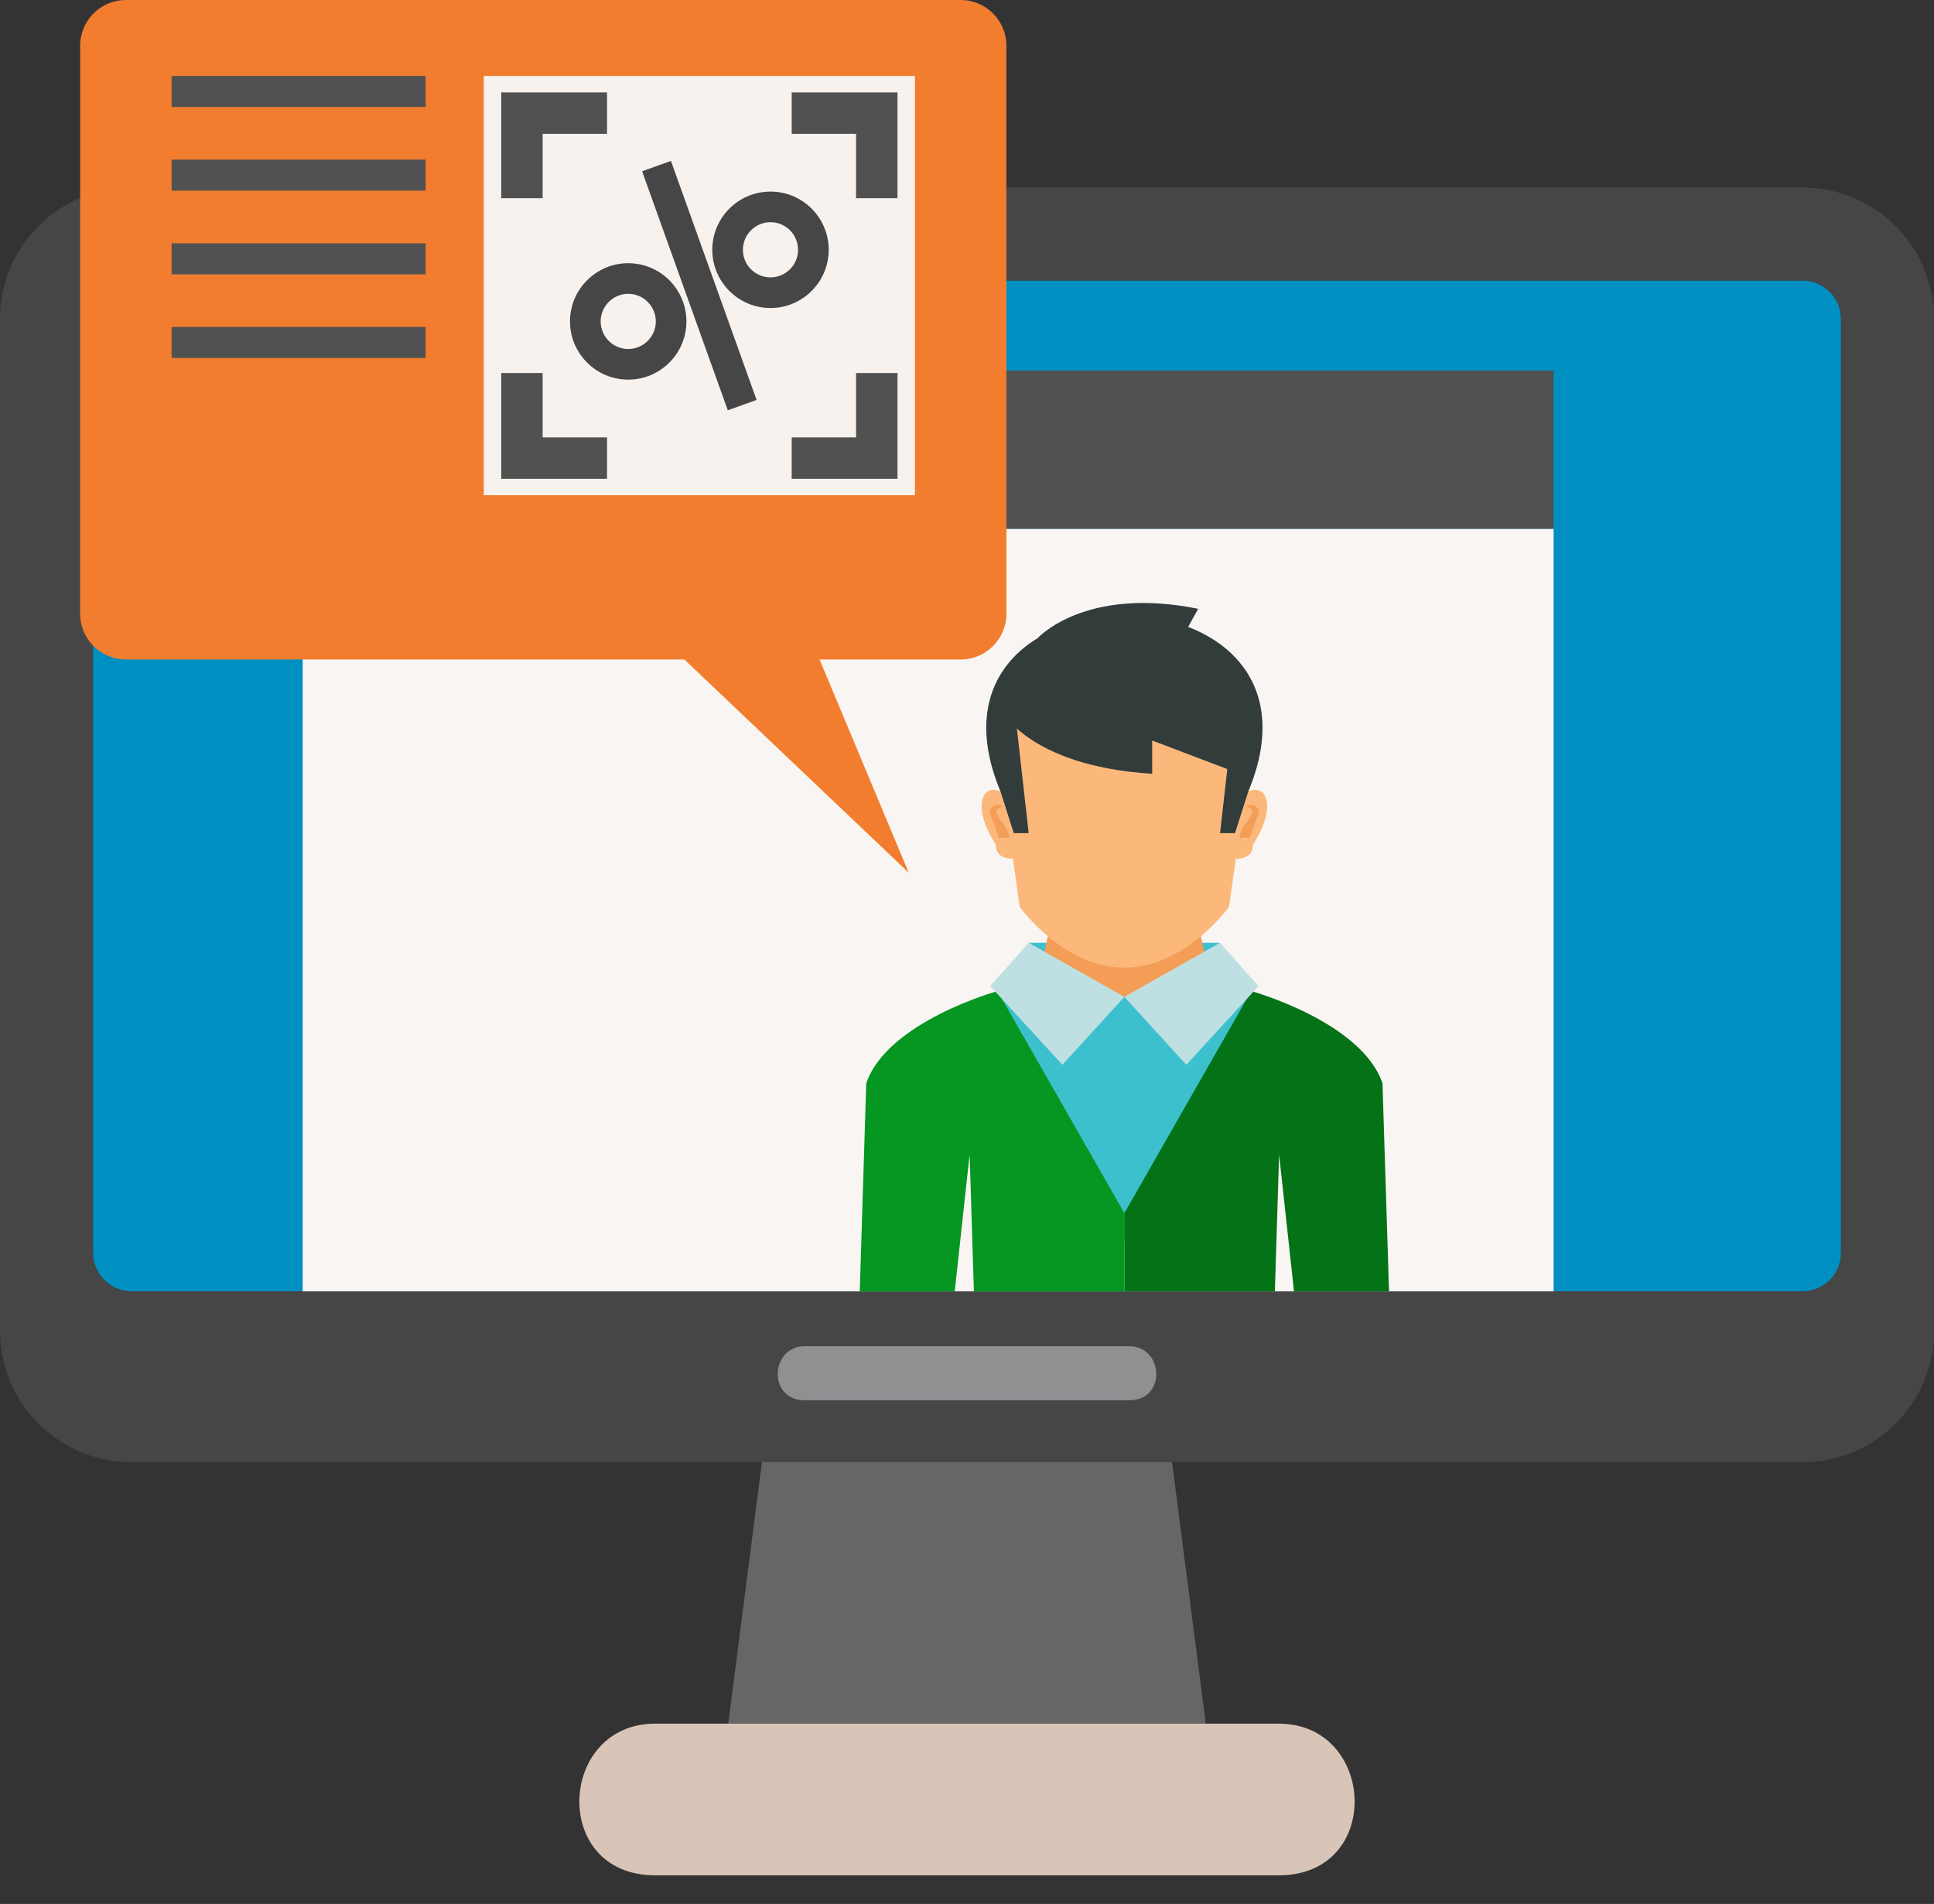 <?xml version="1.0" encoding="UTF-8"?>
<svg width="64px" height="63px" viewBox="0 0 64 63" version="1.1" xmlns="http://www.w3.org/2000/svg" xmlns:xlink="http://www.w3.org/1999/xlink">
    <rect x="0" y="0" width="64" height="63" fill="#333333" stroke="none"/>
    <title>Vector 11</title>
    <g id="UI" stroke="none" stroke-width="1" fill="none" fill-rule="evenodd">
        <g id="ManagedIT-" transform="translate(-1261, -2631)" fill-rule="nonzero">
            <g id="Group-12" transform="translate(252, 2079)">
                <g id="Vector-11" transform="translate(1009, 552)">
                    <g id="Group" transform="translate(0, 6.205)">
                        <path d="M60.924,4.348 L60.924,35.254 C60.924,35.956 60.353,36.525 59.654,36.525 L4.348,36.525 C3.651,36.525 3.086,35.96 3.078,35.265 L3.078,4.35 C3.078,3.677 3.63,3.076 4.348,3.076 L59.654,3.076 C60.353,3.076 60.924,3.646 60.924,4.348 Z" id="Path" fill="#008FC1"></path>
                        <path d="M59.654,0 L4.348,0 C1.952,0 0,1.951 0,4.348 L0,37.829 C0,40.226 1.952,42.177 4.348,42.177 L59.654,42.177 C62.05,42.177 64,40.226 64,37.829 L64,4.348 C64,1.951 62.05,0 59.654,0 Z M3.075,4.348 C3.075,3.684 3.627,3.077 4.348,3.077 L59.654,3.077 C60.353,3.077 60.924,3.646 60.924,4.348 L60.924,35.254 C60.924,35.955 60.353,36.525 59.654,36.525 L4.348,36.525 C3.651,36.525 3.085,35.961 3.078,35.266 C3.078,35.262 3.075,35.258 3.075,35.254 L3.075,4.348 L3.075,4.348 Z" id="Shape" fill="#474646"></path>
                    </g>
                    <path d="M37.368,46.334 L26.632,46.334 C25.389,46.334 25.487,44.545 26.632,44.545 L37.368,44.545 C38.512,44.545 38.611,46.334 37.368,46.334 Z" id="Path" fill="#908F92"></path>
                    <polygon id="Path" fill="#666665" points="39.902 57.034 24.099 57.034 25.214 48.382 38.786 48.382"></polygon>
                    <path d="M42.317,62.053 L21.681,62.053 C18.212,62.053 18.461,57.034 21.681,57.034 L42.317,57.034 C45.537,57.034 45.788,62.053 42.317,62.053 Z" id="Path" fill="#D8C5B8"></path>
                    <g id="Group" transform="translate(10.017, 12.263)">
                        <rect id="Rectangle" fill="#515151" x="0" y="0" width="41.395" height="5.24"></rect>
                        <g transform="translate(1.996, 1.743)" fill="#D7F2F9" id="Path">
                            <path d="M1.946,0.973 C1.946,1.511 1.512,1.948 0.973,1.948 C0.435,1.948 0,1.511 0,0.973 C0,0.436 0.435,0 0.973,0 C1.512,0 1.946,0.436 1.946,0.973 Z"></path>
                            <path d="M5.112,0.973 C5.112,1.511 4.677,1.948 4.137,1.948 C3.6,1.948 3.164,1.511 3.164,0.973 C3.164,0.436 3.599,0 4.137,0 C4.677,0 5.112,0.436 5.112,0.973 Z"></path>
                            <path d="M8.273,0.973 C8.273,1.511 7.837,1.948 7.301,1.948 C6.764,1.948 6.328,1.511 6.328,0.973 C6.328,0.436 6.764,0 7.301,0 C7.837,0 8.273,0.436 8.273,0.973 Z"></path>
                        </g>
                        <rect id="Rectangle" fill="#F9F5F2" x="0" y="5.24" width="41.395" height="25.227"></rect>
                    </g>
                    <g id="Group" transform="translate(28.451, 19.952)">
                        <rect id="Rectangle" fill="#3DC0CD" x="5.593" y="11.245" width="6.328" height="1.966"></rect>
                        <path d="M6.325,10.457 L11.189,10.457 C11.267,11.003 11.565,12.6 12.085,13.038 C12.047,18.246 5.353,18.224 5.428,13.038 C5.949,12.6 6.248,11.003 6.325,10.457 Z" id="Path" fill="#F49D56"></path>
                        <path d="M8.757,1.326 L13.073,3.99 L12.221,10.055 C12.221,10.055 10.78,12.067 8.757,12.067 C6.733,12.067 5.293,10.055 5.293,10.055 L4.441,3.99 L8.757,1.326 Z" id="Path" fill="#FCB87A"></path>
                        <path d="M4.559,12.842 L8.757,13.034 L12.955,12.842 L12.929,15.051 C12.176,17.354 9.894,20.027 8.757,21.109 C7.621,20.027 5.337,17.354 4.584,15.051 L4.559,12.842 Z" id="Path" fill="#3DC0CD"></path>
                        <g transform="translate(4.03, 6.183)" fill="#FCB87A" id="Path">
                            <path d="M8.533,0.24 C9.324,-0.438 9.905,0.393 8.98,1.816 C8.98,1.816 9.05,2.283 8.387,2.283 L8.533,0.24 Z"></path>
                            <path d="M0.922,0.24 C0.129,-0.438 -0.451,0.393 0.475,1.816 C0.475,1.816 0.405,2.283 1.067,2.283 L0.922,0.24 Z"></path>
                        </g>
                        <g transform="translate(4.31, 6.688)" fill="#F49D56" id="Path">
                            <path d="M8.441,0.038 C8.441,0.038 8.632,-0.047 8.787,0.038 C8.787,0.038 8.975,0.123 8.853,0.378 L8.589,1.102 C8.589,1.102 8.411,1.029 8.275,1.102 C8.197,0.636 9.086,0.208 8.441,0.038 Z"></path>
                            <path d="M0.453,0.038 C0.453,0.038 0.263,-0.047 0.107,0.038 C0.107,0.038 -0.081,0.123 0.042,0.378 L0.305,1.102 C0.305,1.102 0.483,1.029 0.619,1.102 C0.697,0.636 -0.191,0.208 0.453,0.038 Z"></path>
                        </g>
                        <path d="M12.859,6.233 L12.417,7.615 L11.924,7.615 L12.315,4.147 C11.65,3.093 10.466,3.124 8.757,3.302 C7.046,3.124 5.864,3.093 5.199,4.147 L5.59,7.615 L5.096,7.615 L4.656,6.233 C1.419,-1.525 16.095,-1.525 12.859,6.233 Z" id="Path" fill="#313C3B"></path>
                        <g transform="translate(0, 12.842)" id="Path">
                            <path d="M12.955,0 C12.955,0 16.601,1.008 17.298,3.051 L17.515,9.937 L14.37,9.937 L13.877,5.407 L13.737,9.937 L8.757,9.937 L8.757,7.347 L12.955,0 Z" fill="#047216"></path>
                            <path d="M4.559,0 C4.559,0 0.913,1.008 0.215,3.051 L-2.23875619e-14,9.937 L3.143,9.937 L3.636,5.407 L3.777,9.937 L8.757,9.937 L8.757,7.347 L4.559,0 Z" fill="#069622"></path>
                        </g>
                        <g transform="translate(4.316, 11.245)" fill="#BFE0E2" id="Path">
                            <polygon points="1.277 0 4.441 1.789 2.389 4.036 0 1.431"></polygon>
                            <polygon points="7.605 0 4.441 1.789 6.491 4.036 8.881 1.431"></polygon>
                        </g>
                        <path d="M4.623,3.448 C4.623,3.448 5.47,5.384 9.677,5.653 L9.677,4.551 L12.578,5.653 C12.578,5.653 13.031,5.048 12.417,3.161 L8.757,1.326 L4.623,3.448 Z" id="Path" fill="#313C3B"></path>
                        <path d="M5.885,1.166 C5.885,1.166 7.439,-0.568 11.198,0.193 L10.573,1.326 L5.885,1.166 Z" id="Path" fill="#313C3B"></path>
                    </g>
                    <g id="Group" transform="translate(2.652, -0)">
                        <path d="M1.514,0 L29.137,0 C29.974,0 30.652,0.678 30.652,1.514 L30.652,20.308 C30.652,21.145 29.974,21.822 29.137,21.822 L24.469,21.822 L27.419,28.876 L19.996,21.822 L1.514,21.822 C0.678,21.822 0,21.145 0,20.308 L0,1.514 C0,0.678 0.678,0 1.514,0 Z" id="Path" fill="#F27D2F"></path>
                        <g transform="translate(3.027, 2.514)">
                            <g transform="translate(10.33, 0)">
                                <rect id="Rectangle" fill="#F7F2ED" x="0" y="0" width="14.268" height="13.872"></rect>
                                <g transform="translate(2.853, 2.811)" fill="#474646">
                                    <g transform="translate(0, 1.014)" id="Shape">
                                        <path d="M4.709,1.926 C4.709,0.864 5.573,5.59689047e-15 6.636,5.59689047e-15 C7.697,5.59689047e-15 8.562,0.864 8.562,1.926 C8.562,2.989 7.697,3.853 6.636,3.853 C5.573,3.853 4.709,2.989 4.709,1.926 Z M5.722,1.926 C5.722,2.43 6.132,2.839 6.636,2.839 C7.139,2.839 7.547,2.43 7.547,1.926 C7.547,1.423 7.139,1.013 6.636,1.013 C6.132,1.013 5.722,1.423 5.722,1.926 Z"></path>
                                        <path d="M0,4.297 C0,3.234 0.866,2.37 1.927,2.37 C2.99,2.37 3.853,3.234 3.853,4.297 C3.853,5.359 2.99,6.223 1.927,6.223 C0.866,6.223 0,5.359 0,4.297 Z M1.015,4.297 C1.015,4.8 1.425,5.209 1.927,5.209 C2.43,5.209 2.84,4.8 2.84,4.297 C2.84,3.793 2.43,3.383 1.927,3.383 C1.425,3.383 1.015,3.793 1.015,4.297 Z"></path>
                                    </g>
                                    <polygon id="Path" points="5.222 8.251 6.175 7.909 3.341 1.11937809e-14 2.387 0.342"></polygon>
                                </g>
                                <g transform="translate(0.578, 0.543)" fill="#515151" id="Path">
                                    <polygon points="11.742 3.501 13.113 3.501 13.113 0 9.612 0 9.612 1.371 11.742 1.371"></polygon>
                                    <polygon points="-2.23875619e-14 3.501 1.37 3.501 1.37 1.371 3.501 1.371 3.501 0 -2.23875619e-14 0"></polygon>
                                </g>
                                <g transform="translate(0.578, 9.829)" fill="#515151" id="Path">
                                    <polygon points="-2.23875619e-14 3.501 3.501 3.501 3.501 2.13 1.37 2.13 1.37 1.11937809e-14 -2.23875619e-14 1.11937809e-14"></polygon>
                                    <polygon points="9.612 3.501 13.113 3.501 13.113 1.11937809e-14 11.742 1.11937809e-14 11.742 2.13 9.612 2.13"></polygon>
                                </g>
                            </g>
                            <g fill="#515151" id="Rectangle">
                                <rect x="0" y="0" width="8.406" height="1.026"></rect>
                                <rect x="0" y="2.768" width="8.406" height="1.026"></rect>
                                <rect x="0" y="5.537" width="8.406" height="1.026"></rect>
                                <rect x="0" y="8.305" width="8.406" height="1.026"></rect>
                            </g>
                        </g>
                    </g>
                </g>
            </g>
        </g>
    </g>
</svg>